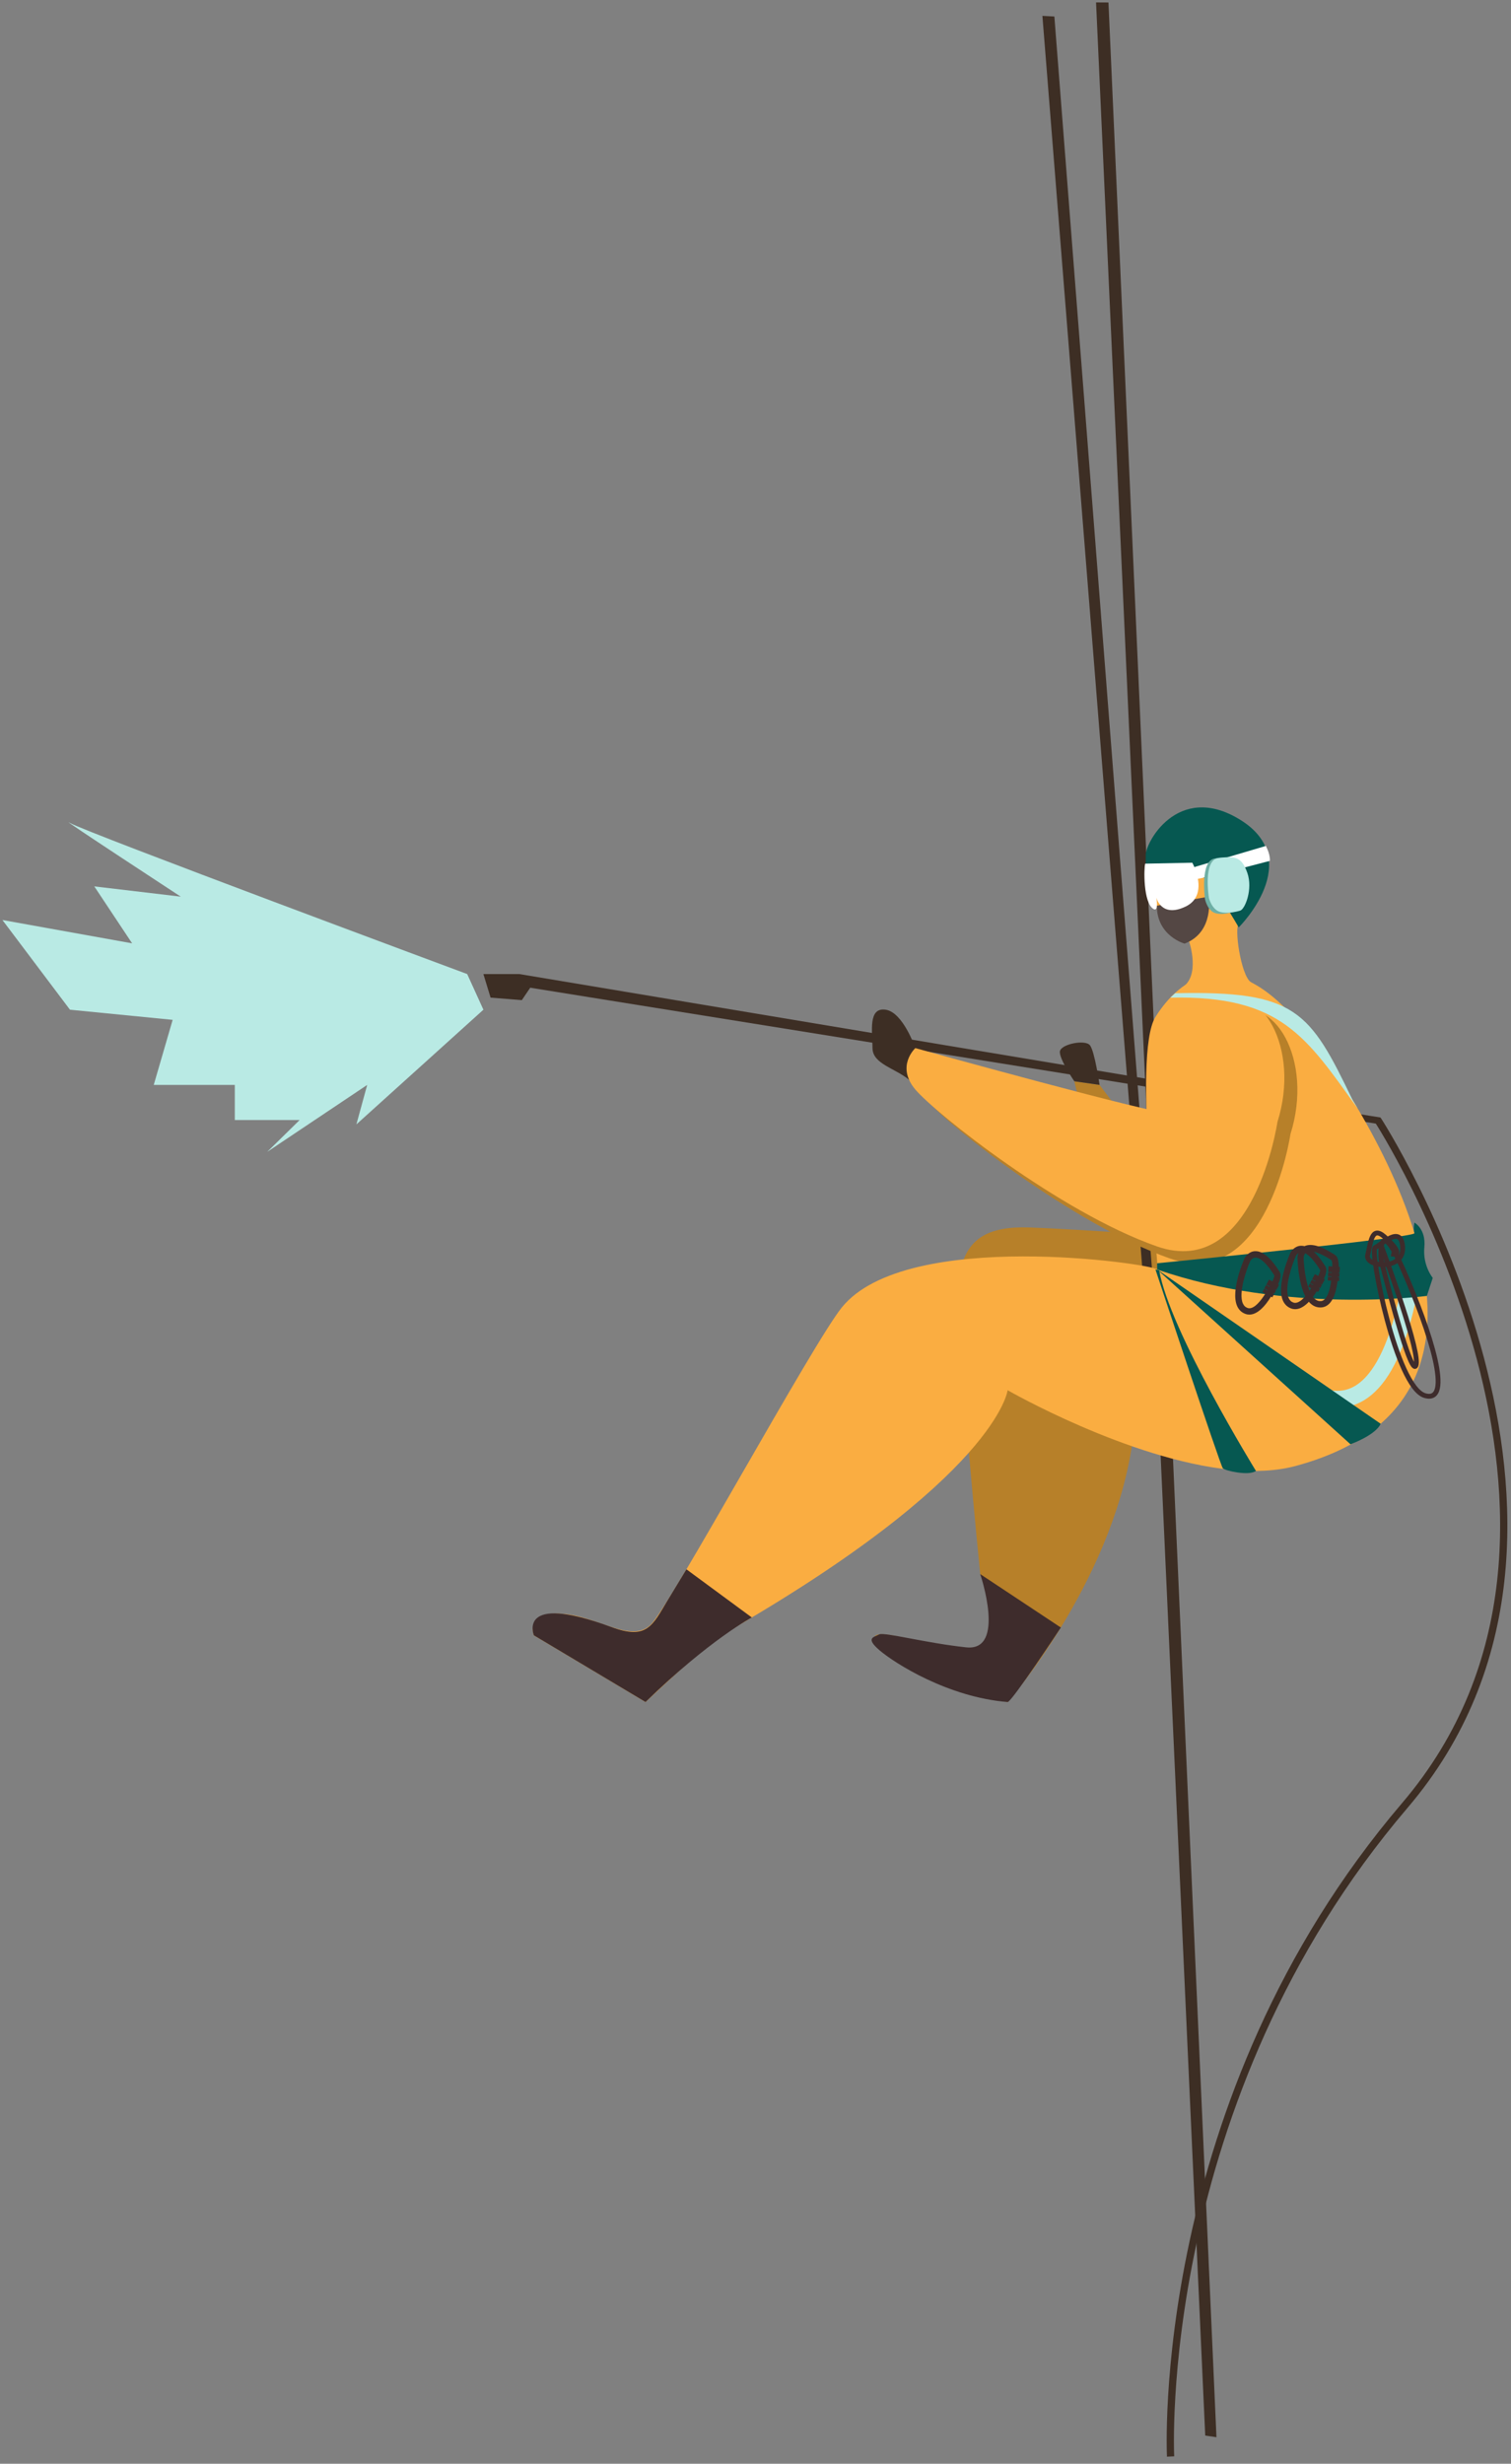 <?xml version="1.0" encoding="UTF-8"?> <svg xmlns="http://www.w3.org/2000/svg" viewBox="5761.919 5245.39 625.115 1018.84" data-guides="{&quot;vertical&quot;:[],&quot;horizontal&quot;:[]}"><rect x="5761.919" y="5245.39" width="625.115" height="1018.84" fill="#808080" stroke="none"/><path fill="#B78029" stroke="none" fill-opacity="1" stroke-width="1" stroke-opacity="1" font-size-adjust="none" id="tSvgb14f9154b3" title="Path 70" d="M 6239.149 5786.01 C 6236.162 5805.153 6233.176 5824.297 6230.189 5843.44C 6221.229 5900.87 6178.779 5949.23 6178.779 5949.23C 6178.779 5949.23 6137.039 5940.29 6125.859 5926.87C 6114.679 5913.45 6148.219 5928.36 6163.869 5926.87C 6179.519 5925.38 6167.439 5896.31 6167.439 5896.31C 6167.439 5896.31 6157.169 5794.2 6158.659 5775.57C 6160.149 5756.94 6171.329 5752.47 6187.729 5752.98C 6204.129 5753.49 6265.989 5757.69 6265.989 5757.69"></path><path fill="#3D2E24" stroke="none" fill-opacity="1" stroke-width="1" stroke-opacity="1" font-size-adjust="none" id="tSvgda1a29771f" title="Path 71" d="M 6220.499 5246.42 C 6227.802 5410.757 6235.106 5575.093 6242.409 5739.43C 6240.606 5733.527 6238.802 5727.623 6236.999 5721.72C 6229.789 5563.277 6222.579 5404.833 6215.369 5246.39"></path><path fill="#3D2E24" stroke="none" fill-opacity="1" stroke-width="1" stroke-opacity="1" font-size-adjust="none" id="tSvgf6c5007072" title="Path 72" d="M 6244.03 5777.27 C 6251.08 5935.93 6258.13 6094.59 6265.18 6253.25C 6263.63 6253.023 6262.08 6252.797 6260.53 6252.57C 6253.233 6092.297 6245.937 5932.023 6238.64 5771.75"></path><path fill="#3D2E24" stroke="none" fill-opacity="1" stroke-width="1" stroke-opacity="1" font-size-adjust="none" id="tSvg1397a047822" title="Path 73" d="M 6333.1 5707.51 C 6328.59 5707.01 5976.81 5648.2 5976.81 5648.2C 5971.84 5648.2 5966.87 5648.2 5961.9 5648.2C 5962.893 5651.447 5963.887 5654.693 5964.88 5657.94C 5969.187 5658.287 5973.493 5658.633 5977.8 5658.98C 5978.96 5657.267 5980.12 5655.553 5981.28 5653.84C 6098.55 5672.68 6215.82 5691.52 6333.09 5710.36C 6333.09 5709.407 6333.09 5708.453 6333.09 5707.5C 6333.093 5707.5 6333.097 5707.5 6333.1 5707.5C 6333.1 5707.503 6333.1 5707.507 6333.1 5707.51Z"></path><path fill="#B78029" stroke="none" fill-opacity="1" stroke-width="1" stroke-opacity="1" font-size-adjust="none" id="tSvgdf64083471" title="Path 74" d="M 6269.969 5667.33 C 6269.969 5667.33 6255.559 5689.07 6256.059 5716.4C 6256.559 5743.73 6252.579 5741.24 6252.579 5741.24C 6240.656 5725.507 6228.732 5709.773 6216.809 5694.04C 6213.332 5693.543 6209.856 5693.047 6206.379 5692.55C 6206.379 5692.55 6220.029 5751.77 6236.309 5763.65C 6252.589 5775.53 6310.739 5776.31 6310.739 5776.31C 6310.739 5776.31 6307.199 5700.99 6295.049 5682.61C 6282.899 5664.23 6269.979 5667.33 6269.979 5667.33C 6269.976 5667.33 6269.972 5667.33 6269.969 5667.33Z"></path><path fill="#FAAD41" stroke="none" fill-opacity="1" stroke-width="1" stroke-opacity="1" font-size-adjust="none" id="tSvg1883470dd1c" title="Path 75" d="M 6278.95 5658.07 C 6278.95 5658.07 6295.3 5662.6 6279.38 5651.54C 6275.27 5648.68 6272.39 5628.72 6274.48 5627.3C 6283.5 5621.16 6282.75 5608.78 6282.01 5604.13C 6280.82 5596.69 6273.9 5589.06 6265.44 5586.57C 6258.63 5584.57 6249.88 5583.44 6243.24 5590.88C 6241.45 5592.89 6239.42 5594.76 6239.26 5596.98C 6236.23 5637.57 6253.88 5634.76 6253.88 5634.76C 6253.88 5634.76 6258.89 5649.43 6250.52 5654.03"></path><path fill="#544744" stroke="none" fill-opacity="1" stroke-width="1" stroke-opacity="1" font-size-adjust="none" id="tSvg621c826ec2" title="Path 76" d="M 6261.93 5616.19 C 6261.93 5616.19 6264.53 5630.84 6251.99 5635.61C 6251.99 5635.61 6240.52 5632.49 6240.52 5619.94C 6247.657 5618.69 6254.793 5617.44 6261.93 5616.19Z"></path><path fill="none" stroke="#544744" fill-opacity="1" stroke-width="1" stroke-opacity="1" font-size-adjust="none" stroke-miterlimit="10" id="tSvg3a1e4bb91b" title="Path 77" d="M 6282.289 5605.56 C 6282.289 5605.56 6286.389 5607.97 6259.839 5617.64"></path><path fill="#3E2C2C" stroke="none" fill-opacity="1" stroke-width="1" stroke-opacity="1" font-size-adjust="none" id="tSvg971b9dff1d" title="Path 78" d="M 6200.79 5918.42 C 6189.673 5911.053 6178.557 5903.687 6167.44 5896.32C 6167.44 5896.32 6178.34 5928.39 6161.65 5926.62C 6144.96 5924.85 6127.51 5920.16 6125.6 5921.29C 6123.69 5922.42 6119.59 5922.55 6125.87 5927.9C 6132.15 5933.25 6154.19 5947.25 6178.79 5949.23C 6180.38 5949.36 6200.8 5918.42 6200.8 5918.42C 6200.797 5918.42 6200.793 5918.42 6200.79 5918.42Z"></path><path fill="#3D2E24" stroke="none" fill-opacity="1" stroke-width="1" stroke-opacity="1" font-size-adjust="none" id="tSvgef0ea84acd" title="Path 79" d="M 6140.609 5678.81 C 6140.609 5678.81 6143.749 5696.77 6138.039 5691.95C 6132.329 5687.13 6122.889 5685.38 6122.889 5678.81C 6122.889 5672.24 6120.899 5661.8 6128.359 5662.94C 6135.549 5664.04 6140.609 5678.81 6140.609 5678.81Z"></path><path fill="#3D2E24" stroke="none" fill-opacity="1" stroke-width="1" stroke-opacity="1" font-size-adjust="none" id="tSvg68b3b5a2bd" title="Path 80" d="M 6216.81 5694.04 C 6216.81 5694.04 6214.82 5680.13 6212.84 5677.64C 6210.86 5675.15 6200.92 5677.14 6200.42 5680.12C 6199.92 5683.1 6206.38 5692.54 6206.38 5692.54C 6209.857 5693.037 6213.333 5693.533 6216.81 5694.03C 6216.81 5694.033 6216.81 5694.037 6216.81 5694.04Z"></path><path fill="none" stroke="#3D2E24" fill-opacity="1" stroke-width="3" stroke-opacity="1" font-size-adjust="none" stroke-miterlimit="10" id="tSvg27ca9811d7" title="Path 81" d="M 6331.949 5708.56 C 6331.949 5708.56 6441.319 5876.91 6343.089 5992.02C 6238.789 6114.25 6246.199 6261.23 6246.199 6261.23"></path><path fill="#3E2C2C" stroke="none" fill-opacity="1" stroke-width="1" stroke-opacity="1" font-size-adjust="none" id="tSvg1363b2d98c6" title="Path 82" d="M 6274.069 5762.8 C 6277.229 5762.61 6280.589 5765.41 6284.319 5771.36C 6285.099 5772.61 6284.569 5774.58 6283.659 5776.49C 6283.796 5776.563 6283.932 5776.637 6284.069 5776.71C 6283.696 5777.413 6283.322 5778.117 6282.949 5778.82C 6282.806 5778.743 6282.662 5778.667 6282.519 5778.59C 6282.489 5778.65 6282.449 5778.71 6282.419 5778.76C 6282.566 5778.837 6282.712 5778.913 6282.859 5778.99C 6282.616 5779.443 6282.372 5779.897 6282.129 5780.35C 6281.952 5780.257 6281.776 5780.163 6281.599 5780.07C 6281.569 5780.13 6281.539 5780.19 6281.499 5780.26C 6281.676 5780.353 6281.852 5780.447 6282.029 5780.54C 6281.786 5780.993 6281.542 5781.447 6281.299 5781.9C 6281.109 5781.797 6280.919 5781.693 6280.729 5781.59C 6278.769 5784.82 6274.659 5790.33 6270.189 5788.74C 6269.999 5788.67 6269.829 5788.6 6269.649 5788.52C 6268.319 5787.9 6267.329 5786.86 6266.699 5785.41C 6263.969 5779.08 6269.469 5766.44 6269.719 5765.88C 6269.779 5765.76 6271.119 5762.97 6274.069 5762.79C 6274.069 5762.793 6274.069 5762.797 6274.069 5762.8ZM 6269.099 5784.38 C 6269.509 5785.34 6270.149 5785.96 6271.059 5786.28C 6273.529 5787.16 6276.609 5783.25 6278.399 5780.36C 6277.989 5780.143 6277.579 5779.927 6277.169 5779.71C 6277.412 5779.257 6277.656 5778.803 6277.899 5778.35C 6278.329 5778.577 6278.759 5778.803 6279.189 5779.03C 6279.219 5778.97 6279.259 5778.91 6279.279 5778.86C 6279.262 5778.85 6279.246 5778.84 6279.229 5778.83C 6278.816 5778.61 6278.402 5778.39 6277.989 5778.17C 6278.232 5777.717 6278.476 5777.263 6278.719 5776.81C 6279.172 5777.053 6279.626 5777.297 6280.079 5777.54C 6280.119 5777.48 6280.149 5777.43 6280.179 5777.37C 6279.722 5777.127 6279.266 5776.883 6278.809 5776.64C 6279.182 5775.937 6279.556 5775.233 6279.929 5774.53C 6280.392 5774.777 6280.856 5775.023 6281.319 5775.27C 6281.879 5774.09 6282.199 5773.13 6282.089 5772.77C 6277.999 5766.24 6275.409 5765.37 6274.239 5765.43C 6272.849 5765.5 6272.089 5766.99 6272.089 5766.99C 6270.609 5770.34 6267.199 5780.01 6269.089 5784.4C 6269.089 5784.393 6269.089 5784.387 6269.089 5784.38C 6269.092 5784.38 6269.096 5784.38 6269.099 5784.38Z"></path><path fill="#B9EAE4" stroke="none" fill-opacity="1" stroke-width="1" stroke-opacity="1" font-size-adjust="none" id="tSvge4119c35f9" title="Path 83" d="M 5961.899 5662.94 C 5944.386 5678.747 5926.872 5694.553 5909.359 5710.36C 5910.849 5704.92 5912.339 5699.48 5913.829 5694.04C 5900.042 5703.267 5886.256 5712.493 5872.469 5721.72C 5876.942 5717.33 5881.416 5712.94 5885.889 5708.55C 5876.946 5708.55 5868.002 5708.55 5859.059 5708.55C 5859.059 5703.713 5859.059 5698.877 5859.059 5694.04C 5847.879 5694.04 5836.699 5694.04 5825.519 5694.04C 5828.129 5685.07 5830.739 5676.1 5833.349 5667.13C 5819.189 5665.733 5805.029 5664.337 5790.869 5662.94C 5781.552 5650.573 5772.236 5638.207 5762.919 5625.84C 5780.806 5629.057 5798.693 5632.273 5816.579 5635.49C 5811.363 5627.64 5806.146 5619.79 5800.929 5611.94C 5812.852 5613.353 5824.776 5614.767 5836.699 5616.18C 5836.699 5616.18 5784.159 5581.8 5790.859 5585.71C 5797.569 5589.62 5955.199 5648.19 5955.199 5648.19C 5957.436 5653.103 5959.672 5658.017 5961.909 5662.93C 5961.906 5662.933 5961.902 5662.937 5961.899 5662.94Z"></path><path fill="#3D2E24" stroke="none" fill-opacity="1" stroke-width="1" stroke-opacity="1" font-size-adjust="none" id="tSvg103801a37d9" title="Path 84" d="M 6198.12 5252.21 C 6212.447 5435.94 6226.773 5619.67 6241.1 5803.4C 6239.297 5797.173 6237.493 5790.947 6235.69 5784.72C 6221.517 5607.13 6207.343 5429.54 6193.17 5251.95"></path><path fill="#FAAD41" stroke="none" fill-opacity="1" stroke-width="1" stroke-opacity="1" font-size-adjust="none" id="tSvg6e3239a95b" title="Path 85" d="M 6305.48 5676.45 C 6305.48 5676.45 6416.15 5819.56 6298.03 5851.59C 6289.94 5853.78 6280.8 5854.11 6271.26 5853.19C 6228.92 5849.08 6178.79 5820.29 6178.79 5820.29C 6178.79 5820.29 6174.6 5856.33 6060.29 5921.65C 6055.07 5924.63 6028.99 5949.23 6028.99 5949.23C 6013.587 5940.037 5998.183 5930.843 5982.78 5921.65C 5982.78 5921.65 5979.05 5911.96 5993.96 5912.71C 6008.87 5913.46 6023.03 5925.38 6031.22 5917.18C 6039.42 5908.98 6098.24 5800.75 6110.22 5786.01C 6137.05 5752.98 6239.16 5768.12 6240.65 5770.36C 6242.14 5772.6 6230.22 5681.67 6239.9 5666.02C 6249.59 5650.37 6272.69 5630.99 6305.49 5676.45C 6305.487 5676.45 6305.483 5676.45 6305.48 5676.45Z"></path><path fill="#065851" stroke="none" fill-opacity="1" stroke-width="1" stroke-opacity="1" font-size-adjust="none" id="tSvg175345a68b0" title="Path 86" d="M 6281.52 5853.67 C 6281.52 5853.67 6245.78 5795.72 6241.5 5770.75C 6240.98 5770.62 6240.46 5770.49 6239.94 5770.36C 6239.94 5770.36 6266.83 5851.57 6267.82 5852.58C 6268.81 5853.59 6278.57 5855.83 6281.52 5853.67Z"></path><path fill="#B78029" stroke="none" fill-opacity="1" stroke-width="1" stroke-opacity="1" font-size-adjust="none" id="tSvgfa8cd2d083" title="Path 87" d="M 6295.8 5714.36 C 6295.8 5714.36 6286.11 5779.95 6245.87 5765.79C 6205.62 5751.63 6154.2 5710.64 6146 5700.95C 6137.8 5691.26 6146 5683.81 6146 5683.81C 6146 5683.81 6248.11 5712.13 6251.09 5710.64C 6254.07 5709.15 6252.13 5673.95 6270.61 5664.72C 6289.1 5655.49 6305.45 5683.81 6295.8 5714.37C 6295.8 5714.367 6295.8 5714.363 6295.8 5714.36Z"></path><path fill="#FAAD41" stroke="none" fill-opacity="1" stroke-width="1" stroke-opacity="1" font-size-adjust="none" id="tSvg1281ee53f14" title="Path 88" d="M 6290.409 5709.36 C 6290.409 5709.36 6280.719 5774.95 6240.479 5760.79C 6200.229 5746.63 6148.809 5705.64 6140.609 5695.95C 6132.409 5686.26 6140.609 5678.81 6140.609 5678.81C 6140.609 5678.81 6242.719 5707.13 6245.699 5705.64C 6248.679 5704.15 6246.739 5668.95 6265.219 5659.72C 6283.709 5650.49 6300.059 5678.81 6290.409 5709.37C 6290.409 5709.367 6290.409 5709.363 6290.409 5709.36Z"></path><path fill="#3E2C2C" stroke="none" fill-opacity="1" stroke-width="1" stroke-opacity="1" font-size-adjust="none" id="tSvge9c300ff41" title="Path 89" d="M 6072.959 5914.27 C 6072.959 5914.27 6055.629 5923.33 6028.989 5949.23C 6013.586 5940.037 5998.182 5930.843 5982.779 5921.65C 5982.779 5921.65 5975.599 5903.76 6014.739 5918.18C 6029.729 5923.7 6031.809 5917.57 6038.199 5907.06C 6044.589 5896.55 6045.899 5894.35 6045.899 5894.35C 6054.919 5900.99 6063.939 5907.63 6072.959 5914.27Z"></path><path fill="#065851" stroke="none" fill-opacity="1" stroke-width="1" stroke-opacity="1" font-size-adjust="none" id="tSvg6117847db9" title="Path 90" d="M 6235.929 5599.42 C 6235.259 5594.62 6248.939 5568.63 6274.639 5584.17C 6302.509 5601.01 6274.399 5628.9 6274.399 5628.9C 6274.399 5628.9 6263.979 5610.74 6259.839 5608.25C 6255.699 5605.76 6235.909 5602.89 6235.909 5602.89"></path><path fill="white" stroke="none" fill-opacity="1" stroke-width="1" stroke-opacity="1" font-size-adjust="none" id="tSvgd344e1f270" title="Path 91" d="M 6285.649 5595.19 C 6285.189 5594.62 6287.419 5597.98 6287.299 5601.37C 6287.299 5601.37 6259.769 5608.66 6256.699 5608.95C 6253.629 5609.24 6254.239 5604.47 6254.239 5604.47C 6264.712 5601.38 6275.186 5598.29 6285.659 5595.2C 6285.656 5595.197 6285.652 5595.193 6285.649 5595.19Z"></path><path fill="#6EAFA5" stroke="none" fill-opacity="1" stroke-width="1" stroke-opacity="1" font-size-adjust="none" id="tSvg175b6943b5e" title="Path 92" d="M 6260.439 5617.16 C 6260.439 5617.16 6258.219 5601.2 6264.579 5600.38C 6270.939 5599.56 6273.519 5599.59 6275.679 5606.43C 6277.839 5613.27 6274.509 5621.7 6272.629 5622.33C 6270.749 5622.96 6267.449 5623.72 6264.919 5623.07C 6261.429 5622.18 6260.429 5617.16 6260.429 5617.16C 6260.432 5617.16 6260.436 5617.16 6260.439 5617.16Z"></path><path fill="#B9EAE4" stroke="none" fill-opacity="1" stroke-width="1" stroke-opacity="1" font-size-adjust="none" id="tSvg10eb51c7eb0" title="Path 93" d="M 6262.06 5616.65 C 6262.06 5616.65 6259.44 5600.86 6266.13 5600.16C 6272.82 5599.46 6275.55 5599.53 6277.94 5606.32C 6280.34 5613.1 6276.98 5621.37 6275 5621.96C 6273.02 5622.55 6269.56 5623.24 6266.88 5622.56C 6263.18 5621.62 6262.05 5616.65 6262.05 5616.65C 6262.053 5616.65 6262.057 5616.65 6262.06 5616.65Z"></path><path fill="white" stroke="none" fill-opacity="1" stroke-width="1" stroke-opacity="1" font-size-adjust="none" id="tSvgc9ba3f353e" title="Path 94" d="M 6235.7 5602.54 C 6242.197 5602.41 6248.693 5602.28 6255.19 5602.15C 6255.19 5602.15 6255.84 5603.33 6256.49 5605.12C 6258.01 5609.32 6259.5 5616.88 6252.41 5620.28C 6242.31 5625.12 6240.3 5616.57 6240.3 5616.57C 6240.3 5616.57 6241.39 5622.58 6239.16 5621.3C 6234.78 5618.78 6235.16 5604.19 6235.69 5602.55C 6235.693 5602.55 6235.697 5602.55 6235.7 5602.55C 6235.7 5602.547 6235.7 5602.543 6235.7 5602.54Z"></path><path fill="none" stroke="#B9EAE4" fill-opacity="1" stroke-width="7" stroke-opacity="1" font-size-adjust="none" stroke-miterlimit="10" id="tSvg17c1bc456d1" title="Path 95" d="M 6308.079 5822.79 C 6322.239 5827.65 6338.669 5820.15 6346.439 5770.36"></path><path fill="#B9EAE4" stroke="none" fill-opacity="1" stroke-width="1" stroke-opacity="1" font-size-adjust="none" id="tSvg98a237f5ff" title="Path 96" d="M 6323.6 5703.76 C 6322.887 5702.573 6322.173 5701.387 6321.46 5700.2C 6303.73 5663.42 6298.12 5655.02 6248.09 5656.12C 6247.423 5656.73 6246.757 5657.34 6246.09 5657.95C 6292.11 5656.94 6302.39 5674.43 6323.6 5703.77C 6323.6 5703.767 6323.6 5703.763 6323.6 5703.76Z"></path><path fill="#065851" stroke="none" fill-opacity="1" stroke-width="1" stroke-opacity="1" font-size-adjust="none" id="tSvg63c0ea14d4" title="Path 97" d="M 6240.64 5767.79 C 6240.64 5767.79 6347.67 5757.24 6347.09 5755.34C 6346.51 5753.44 6347.09 5750.98 6347.09 5750.98C 6347.09 5750.98 6351.92 5753.56 6351.19 5761.17C 6350.46 5768.78 6354.67 5773.84 6354.67 5773.84C 6353.857 5776.323 6353.043 5778.807 6352.23 5781.29C 6352.23 5781.29 6294.3 5788.99 6240.64 5770.36C 6240.64 5769.503 6240.64 5768.647 6240.64 5767.79Z"></path><path fill="#3E2C2C" stroke="none" fill-opacity="1" stroke-width="1" stroke-opacity="1" font-size-adjust="none" id="tSvg96e6568adc" title="Path 98" d="M 6301.309 5760.86 C 6304.099 5759.35 6308.32 5760.49 6314.21 5764.32C 6315.45 5765.12 6315.79 5767.14 6315.77 5769.25C 6315.923 5769.26 6316.076 5769.27 6316.229 5769.28C 6316.186 5770.077 6316.143 5770.873 6316.1 5771.67C 6315.936 5771.66 6315.773 5771.65 6315.609 5771.64C 6315.609 5771.71 6315.609 5771.77 6315.589 5771.84C 6315.756 5771.85 6315.922 5771.86 6316.089 5771.87C 6316.062 5772.383 6316.036 5772.897 6316.009 5773.41C 6315.809 5773.4 6315.61 5773.39 6315.41 5773.38C 6315.41 5773.45 6315.41 5773.51 6315.41 5773.59C 6315.61 5773.6 6315.809 5773.61 6316.009 5773.62C 6315.982 5774.133 6315.956 5774.647 6315.929 5775.16C 6315.712 5775.147 6315.496 5775.133 6315.279 5775.12C 6314.859 5778.87 6313.449 5785.6 6308.719 5786.04C 6308.519 5786.06 6308.329 5786.07 6308.139 5786.07C 6306.669 5786.07 6305.33 5785.54 6304.16 5784.49C 6299.02 5779.89 6298.699 5766.12 6298.689 5765.5C 6298.689 5765.37 6298.739 5762.27 6301.339 5760.87C 6301.332 5760.87 6301.326 5760.87 6301.319 5760.87C 6301.316 5760.867 6301.312 5760.863 6301.309 5760.86ZM 6305.869 5782.53 C 6306.649 5783.23 6307.489 5783.52 6308.449 5783.43C 6311.059 5783.19 6312.209 5778.34 6312.619 5774.98C 6312.156 5774.953 6311.692 5774.927 6311.229 5774.9C 6311.256 5774.387 6311.282 5773.873 6311.309 5773.36C 6311.796 5773.387 6312.283 5773.413 6312.77 5773.44C 6312.77 5773.38 6312.77 5773.31 6312.77 5773.25C 6312.753 5773.25 6312.736 5773.25 6312.719 5773.25C 6312.719 5773.243 6312.719 5773.237 6312.719 5773.23C 6312.249 5773.203 6311.779 5773.177 6311.309 5773.15C 6311.336 5772.637 6311.362 5772.123 6311.389 5771.61C 6311.902 5771.637 6312.416 5771.663 6312.929 5771.69C 6312.929 5771.62 6312.929 5771.56 6312.949 5771.49C 6312.432 5771.46 6311.916 5771.43 6311.399 5771.4C 6311.442 5770.603 6311.486 5769.807 6311.529 5769.01C 6312.053 5769.04 6312.576 5769.07 6313.1 5769.1C 6313.12 5767.79 6312.999 5766.78 6312.749 5766.51C 6306.289 5762.31 6303.579 5762.6 6302.539 5763.15C 6301.309 5763.8 6301.249 5765.47 6301.249 5765.47C 6301.319 5769.13 6302.28 5779.34 6305.85 5782.53C 6305.856 5782.53 6305.863 5782.53 6305.869 5782.53Z"></path><path fill="#3E2C2C" stroke="none" fill-opacity="1" stroke-width="1" stroke-opacity="1" font-size-adjust="none" id="tSvgdc23903be2" title="Path 99" d="M 6300.02 5760.56 C 6303.18 5760.37 6306.54 5763.17 6310.27 5769.12C 6311.05 5770.37 6310.52 5772.34 6309.61 5774.25C 6309.747 5774.323 6309.883 5774.397 6310.02 5774.47C 6309.647 5775.173 6309.273 5775.877 6308.9 5776.58C 6308.757 5776.503 6308.613 5776.427 6308.47 5776.35C 6308.44 5776.41 6308.4 5776.47 6308.37 5776.52C 6308.517 5776.597 6308.663 5776.673 6308.81 5776.75C 6308.567 5777.203 6308.323 5777.657 6308.08 5778.11C 6307.903 5778.017 6307.727 5777.923 6307.55 5777.83C 6307.52 5777.89 6307.49 5777.95 6307.45 5778.02C 6307.627 5778.113 6307.803 5778.207 6307.98 5778.3C 6307.737 5778.753 6307.493 5779.207 6307.25 5779.66C 6307.06 5779.557 6306.87 5779.453 6306.68 5779.35C 6304.72 5782.58 6300.61 5788.09 6296.14 5786.5C 6295.95 5786.43 6295.78 5786.36 6295.6 5786.28C 6294.27 5785.66 6293.28 5784.62 6292.65 5783.17C 6289.92 5776.84 6295.42 5764.2 6295.67 5763.64C 6295.73 5763.52 6297.07 5760.73 6300.02 5760.55C 6300.02 5760.553 6300.02 5760.557 6300.02 5760.56ZM 6295.05 5782.14 C 6295.46 5783.1 6296.1 5783.72 6297.01 5784.04C 6299.48 5784.92 6302.56 5781.01 6304.35 5778.12C 6303.94 5777.903 6303.53 5777.687 6303.12 5777.47C 6303.363 5777.017 6303.607 5776.563 6303.85 5776.11C 6304.28 5776.337 6304.71 5776.563 6305.14 5776.79C 6305.17 5776.73 6305.21 5776.67 6305.23 5776.62C 6305.213 5776.61 6305.197 5776.6 6305.18 5776.59C 6304.767 5776.37 6304.353 5776.15 6303.94 5775.93C 6304.183 5775.477 6304.427 5775.023 6304.67 5774.57C 6305.123 5774.813 6305.577 5775.057 6306.03 5775.3C 6306.07 5775.24 6306.1 5775.19 6306.13 5775.13C 6305.673 5774.887 6305.217 5774.643 6304.76 5774.4C 6305.133 5773.697 6305.507 5772.993 6305.88 5772.29C 6306.343 5772.537 6306.807 5772.783 6307.27 5773.03C 6307.83 5771.85 6308.15 5770.89 6308.04 5770.53C 6303.95 5764 6301.36 5763.13 6300.19 5763.19C 6298.8 5763.26 6298.04 5764.75 6298.04 5764.75C 6296.56 5768.1 6293.15 5777.77 6295.04 5782.16C 6295.04 5782.153 6295.04 5782.147 6295.04 5782.14C 6295.043 5782.14 6295.047 5782.14 6295.05 5782.14Z"></path><path fill="#3E2C2C" stroke="none" fill-opacity="1" stroke-width="1" stroke-opacity="1" font-size-adjust="none" id="tSvg8772c0c479" title="Path 100" d="M 6281.069 5762.8 C 6284.229 5762.61 6287.589 5765.41 6291.319 5771.36C 6292.099 5772.61 6291.569 5774.58 6290.659 5776.49C 6290.796 5776.563 6290.932 5776.637 6291.069 5776.71C 6290.696 5777.413 6290.322 5778.117 6289.949 5778.82C 6289.806 5778.743 6289.662 5778.667 6289.519 5778.59C 6289.489 5778.65 6289.449 5778.71 6289.419 5778.76C 6289.566 5778.837 6289.712 5778.913 6289.859 5778.99C 6289.616 5779.443 6289.372 5779.897 6289.129 5780.35C 6288.952 5780.257 6288.776 5780.163 6288.599 5780.07C 6288.569 5780.13 6288.539 5780.19 6288.499 5780.26C 6288.676 5780.353 6288.852 5780.447 6289.029 5780.54C 6288.786 5780.993 6288.542 5781.447 6288.299 5781.9C 6288.109 5781.797 6287.919 5781.693 6287.729 5781.59C 6285.769 5784.82 6281.659 5790.33 6277.189 5788.74C 6276.999 5788.67 6276.829 5788.6 6276.649 5788.52C 6275.319 5787.9 6274.329 5786.86 6273.699 5785.41C 6270.969 5779.08 6276.469 5766.44 6276.719 5765.88C 6276.779 5765.76 6278.119 5762.97 6281.069 5762.79C 6281.069 5762.793 6281.069 5762.797 6281.069 5762.8ZM 6276.099 5784.38 C 6276.509 5785.34 6277.149 5785.96 6278.059 5786.28C 6280.529 5787.16 6283.609 5783.25 6285.399 5780.36C 6284.989 5780.143 6284.579 5779.927 6284.169 5779.71C 6284.412 5779.257 6284.656 5778.803 6284.899 5778.35C 6285.329 5778.577 6285.759 5778.803 6286.189 5779.03C 6286.219 5778.97 6286.259 5778.91 6286.279 5778.86C 6286.262 5778.85 6286.246 5778.84 6286.229 5778.83C 6285.816 5778.61 6285.402 5778.39 6284.989 5778.17C 6285.232 5777.717 6285.476 5777.263 6285.719 5776.81C 6286.172 5777.053 6286.626 5777.297 6287.079 5777.54C 6287.119 5777.48 6287.149 5777.43 6287.179 5777.37C 6286.722 5777.127 6286.266 5776.883 6285.809 5776.64C 6286.182 5775.937 6286.556 5775.233 6286.929 5774.53C 6287.392 5774.777 6287.856 5775.023 6288.319 5775.27C 6288.879 5774.09 6289.199 5773.13 6289.089 5772.77C 6284.999 5766.24 6282.409 5765.37 6281.239 5765.43C 6279.849 5765.5 6279.089 5766.99 6279.089 5766.99C 6277.609 5770.34 6274.199 5780.01 6276.089 5784.4C 6276.089 5784.393 6276.089 5784.387 6276.089 5784.38C 6276.092 5784.38 6276.096 5784.38 6276.099 5784.38Z"></path><path fill="none" stroke="#3E2C2C" fill-opacity="1" stroke-width="2" stroke-opacity="1" font-size-adjust="none" stroke-miterlimit="10" id="tSvg1646255709e" title="Path 101" d="M 6333.239 5760.27 C 6333.239 5760.27 6333.359 5760.58 6333.569 5761.15C 6335.899 5767.44 6349.779 5805.31 6347.699 5810.09C 6345.939 5814.13 6338.239 5785.58 6334.849 5772.47C 6333.859 5768.64 6333.239 5766.13 6333.239 5766.13C 6333.239 5766.13 6331.759 5745.99 6342.699 5771.08C 6353.629 5796.17 6363.319 5825.98 6351.399 5822.51C 6339.479 5819.04 6328.419 5762.28 6330.839 5761.27C 6333.259 5760.26 6341.709 5751.46 6342.209 5761.27C 6342.709 5771.08 6326.439 5769.31 6327.739 5764.36C 6329.039 5759.41 6329.289 5752.21 6334.509 5756.68C 6339.729 5761.15 6341.769 5764.87 6337.489 5763.89"></path><path fill="#065851" stroke="none" fill-opacity="1" stroke-width="1" stroke-opacity="1" font-size-adjust="none" id="tSvg6dff0d64ab" title="Path 102" d="M 6240.64 5770.36 C 6271.457 5791.623 6302.273 5812.887 6333.09 5834.15C 6333.09 5834.15 6332.06 5838.18 6320.63 5842.65"></path><defs></defs></svg> 